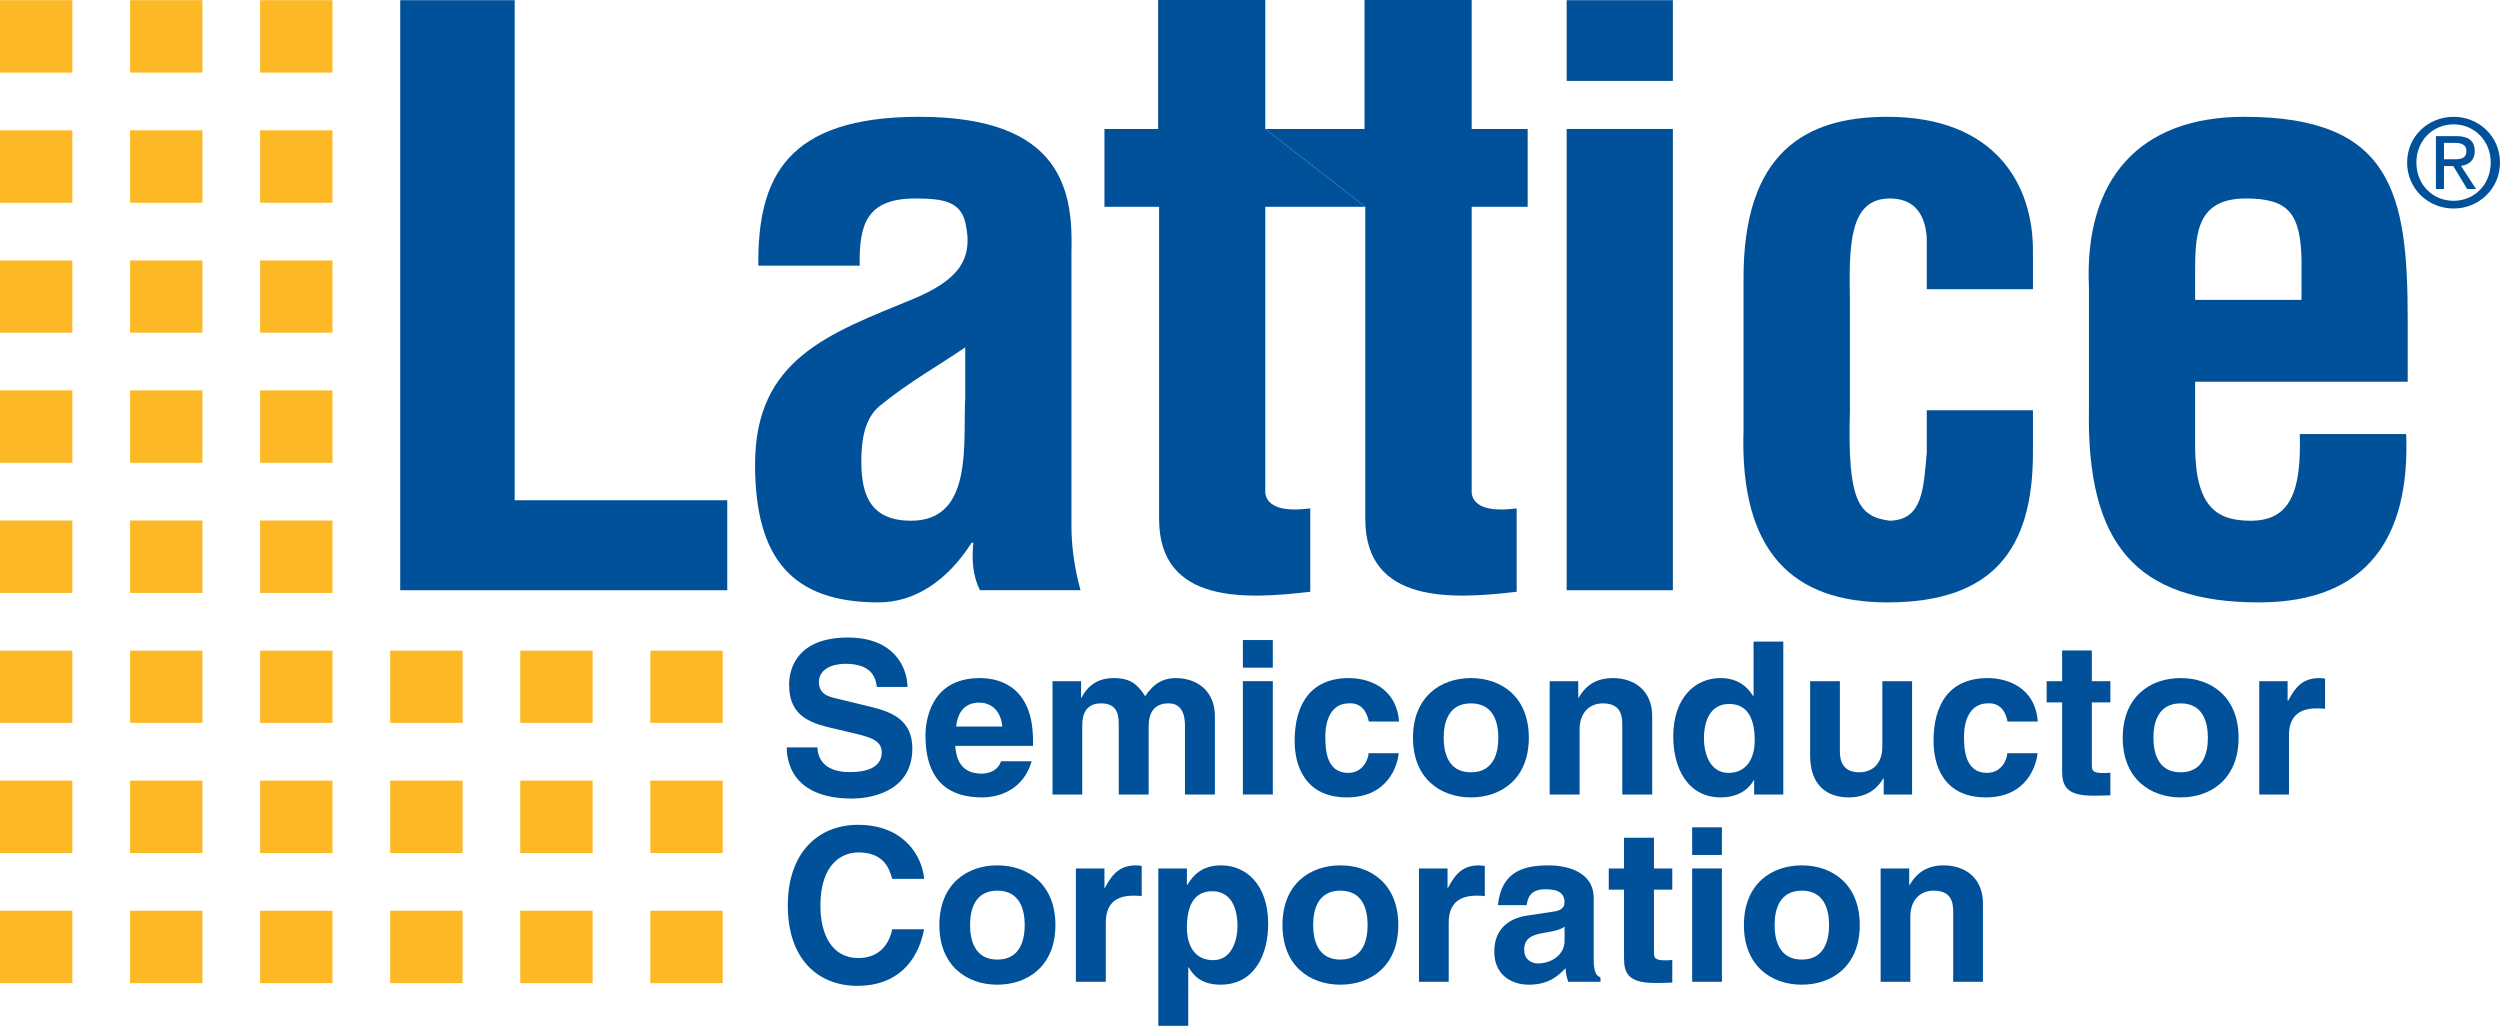 <?xml version="1.0" encoding="UTF-8" standalone="no"?>
<!-- Created with Inkscape (http://www.inkscape.org/) -->
<svg
   xmlns:dc="http://purl.org/dc/elements/1.1/"
   xmlns:cc="http://web.resource.org/cc/"
   xmlns:rdf="http://www.w3.org/1999/02/22-rdf-syntax-ns#"
   xmlns:svg="http://www.w3.org/2000/svg"
   xmlns="http://www.w3.org/2000/svg"
   xmlns:sodipodi="http://sodipodi.sourceforge.net/DTD/sodipodi-0.dtd"
   xmlns:inkscape="http://www.inkscape.org/namespaces/inkscape"
   width="932.479"
   height="382.618"
   id="svg11444"
   sodipodi:version="0.32"
   inkscape:version="0.44"
   version="1.0"
   sodipodi:docbase="F:\Logos"
   sodipodi:docname="Lattice-Logo.svg">
  <defs
     id="defs11446" />
  <sodipodi:namedview
     id="base"
     pagecolor="#ffffff"
     bordercolor="#666666"
     borderopacity="1.0"
     inkscape:pageopacity="0.0"
     inkscape:pageshadow="2"
     inkscape:zoom="0.35"
     inkscape:cx="350"
     inkscape:cy="478.50729"
     inkscape:document-units="px"
     inkscape:current-layer="layer1"
     inkscape:window-width="925"
     inkscape:window-height="573"
     inkscape:window-x="23"
     inkscape:window-y="369" />
  <g
     inkscape:label="Ebene 1"
     inkscape:groupmode="layer"
     id="layer1"
     transform="translate(38.928,-621.954)">
    <g
       id="g11586">
      <path
         d="M 58.098,649.031 L 85.09,649.031 L 85.09,622.026 L 58.098,622.026 L 58.098,649.031 z M 9.589,649.031 L 36.58,649.031 L 36.58,622.026 L 9.589,622.026 L 9.589,649.031 z M -38.928,649.031 L -11.937,649.031 L -11.937,622.026 L -38.928,622.026 L -38.928,649.031 z M 58.098,697.57 L 85.09,697.57 L 85.09,670.564 L 58.098,670.564 L 58.098,697.57 z M 9.589,697.57 L 36.58,697.57 L 36.58,670.564 L 9.589,670.564 L 9.589,697.57 z M -38.928,697.57 L -11.937,697.57 L -11.937,670.564 L -38.928,670.564 L -38.928,697.57 z M 58.098,746.036 L 85.09,746.036 L 85.09,719.103 L 58.098,719.103 L 58.098,746.036 z M 9.589,746.036 L 36.58,746.036 L 36.58,719.103 L 9.589,719.103 L 9.589,746.036 z M -38.928,746.036 L -11.937,746.036 L -11.937,719.103 L -38.928,719.103 L -38.928,746.036 z M 58.098,794.575 L 85.09,794.575 L 85.09,767.569 L 58.098,767.569 L 58.098,794.575 z M 9.589,794.575 L 36.58,794.575 L 36.58,767.569 L 9.589,767.569 L 9.589,794.575 z M -38.928,794.575 L -11.937,794.575 L -11.937,767.569 L -38.928,767.569 L -38.928,794.575 z M 58.098,843.113 L 85.09,843.113 L 85.09,816.107 L 58.098,816.107 L 58.098,843.113 z M 9.589,843.113 L 36.58,843.113 L 36.58,816.107 L 9.589,816.107 L 9.589,843.113 z M -38.928,843.113 L -11.937,843.113 L -11.937,816.107 L -38.928,816.107 L -38.928,843.113 z M 58.098,891.58 L 85.09,891.58 L 85.09,864.646 L 58.098,864.646 L 58.098,891.58 z M 9.589,891.58 L 36.58,891.58 L 36.58,864.646 L 9.589,864.646 L 9.589,891.58 z M -38.928,891.58 L -11.937,891.58 L -11.937,864.646 L -38.928,864.646 L -38.928,891.58 z M 58.098,940.118 L 85.09,940.118 L 85.09,913.112 L 58.098,913.112 L 58.098,940.118 z M 9.589,940.118 L 36.58,940.118 L 36.58,913.112 L 9.589,913.112 L 9.589,940.118 z M -38.928,940.118 L -11.937,940.118 L -11.937,913.112 L -38.928,913.112 L -38.928,940.118 z M 58.098,988.657 L 85.09,988.657 L 85.09,961.651 L 58.098,961.651 L 58.098,988.657 z M 9.589,988.657 L 36.58,988.657 L 36.58,961.651 L 9.589,961.651 L 9.589,988.657 z M -38.928,988.657 L -11.937,988.657 L -11.937,961.651 L -38.928,961.651 L -38.928,988.657 z M 203.642,891.58 L 230.633,891.58 L 230.633,864.646 L 203.642,864.646 L 203.642,891.58 z M 155.132,891.58 L 182.124,891.58 L 182.124,864.646 L 155.132,864.646 L 155.132,891.58 z M 106.615,891.58 L 133.607,891.58 L 133.607,864.646 L 106.615,864.646 L 106.615,891.58 z M 203.642,940.118 L 230.633,940.118 L 230.633,913.112 L 203.642,913.112 L 203.642,940.118 z M 155.132,940.118 L 182.124,940.118 L 182.124,913.112 L 155.132,913.112 L 155.132,940.118 z M 106.615,940.118 L 133.607,940.118 L 133.607,913.112 L 106.615,913.112 L 106.615,940.118 z M 203.642,988.657 L 230.633,988.657 L 230.633,961.651 L 203.642,961.651 L 203.642,988.657 z M 155.132,988.657 L 182.124,988.657 L 182.124,961.651 L 155.132,961.651 L 155.132,988.657 z M 106.615,988.657 L 133.607,988.657 L 133.607,961.651 L 106.615,961.651 L 106.615,988.657 z "
         style="fill:#fdb825;fill-rule:nonzero;stroke:none"
         id="path11221" />
      <g
         id="g11552">
        <path
           id="path11287"
           class="ps02"
           d="M 110.353,842.105 L 110.353,622.026 L 153.044,622.026 L 153.044,808.546 L 232.333,808.546 L 232.333,842.105 L 110.353,842.105"
           style="fill:#00519a;fill-rule:nonzero;stroke:none" />
        <path
           id="path11289"
           class="ps02"
           d="M 326.572,842.105 C 323.836,836.56 323.476,830.511 324.124,824.389 L 323.476,824.389 C 314.33,838.72 302.159,846.642 288.75,846.642 C 256.732,846.642 242.703,830.511 242.703,795.151 C 242.703,755.758 270.451,746.324 301.583,733.506 C 318.29,726.52 324.412,718.887 321.099,704.844 C 319.227,697.21 313.105,695.986 302.447,695.986 C 284.479,695.986 281.426,705.492 281.735,721.047 L 243.92,721.047 C 243.618,688.352 254.29,665.523 303.959,665.523 C 357.971,665.523 361.356,693.897 360.708,716.438 L 360.708,817.98 C 360.708,826.19 361.932,834.183 364.092,842.105 L 326.572,842.105 z M 321.099,751.51 C 311.305,758.207 299.422,764.904 289.052,773.474 C 283.262,778.371 282.34,786.869 282.34,794.215 C 282.34,807.322 286.308,816.18 300.942,816.18 C 324.412,816.18 320.163,786.581 321.099,770.09 L 321.099,751.51"
           style="fill:#00519a;fill-rule:nonzero;stroke:none" />
        <path
           id="path11291"
           class="ps02"
           d="M 470.315,699.082 L 433.011,699.082 L 433.011,805.809 C 433.947,813.083 444.894,812.219 449.791,811.571 L 449.791,842.681 C 426.314,845.418 393.403,847.578 393.403,815.531 L 393.403,699.082 L 373.022,699.082 L 373.022,670.06 L 393.043,670.06 L 393.043,621.954 L 433.011,621.954 L 433.011,670.06"
           style="fill:#00519a;fill-rule:nonzero;stroke:none" />
        <path
           id="path11293"
           class="ps02"
           d="M 433.011,670.06 L 470.027,670.06 L 470.027,621.954 L 509.996,621.954 L 509.996,670.06 L 530.88,670.06 L 530.88,699.082 L 509.996,699.082 L 509.996,805.809 C 510.86,813.083 521.878,812.219 526.775,811.571 L 526.775,842.681 C 503.298,845.418 470.315,847.578 470.315,815.531 L 470.315,699.082"
           style="fill:#00519a;fill-rule:nonzero;stroke:none" />
        <path
           id="path11295"
           class="ps02"
           d="M 585.036,842.105 L 545.427,842.105 L 545.427,670.06 L 585.036,670.06 L 585.036,842.105 z M 545.427,652.128 L 545.427,622.026 L 585.036,622.026 L 585.036,652.128 L 545.427,652.128"
           style="fill:#00519a;fill-rule:nonzero;stroke:none" />
        <path
           id="path11297"
           class="ps02"
           d="M 679.736,729.833 L 679.736,710.605 C 679.088,701.171 674.551,695.986 665.981,695.986 C 650.714,695.986 650.714,713.413 651.074,734.442 L 651.074,774.987 C 650.138,808.546 654.099,814.667 665.981,816.18 C 678.152,815.819 678.512,804.585 679.736,790.83 L 679.736,774.987 L 719.345,774.987 L 719.345,790.83 C 719.345,826.838 704.438,846.642 665.045,846.642 C 629.974,846.642 609.881,828.062 611.394,782.332 L 611.394,726.52 C 611.106,678.342 634.871,665.523 665.045,665.523 C 705.014,665.523 719.633,690.512 719.345,716.15 L 719.345,729.833 L 679.736,729.833"
           style="fill:#00519a;fill-rule:nonzero;stroke:none" />
        <path
           id="path11299"
           class="ps02"
           d="M 740.229,729.257 C 738.357,688.712 759.097,665.523 798.13,665.523 C 853.366,665.523 859.127,694.185 859.127,741.139 L 859.127,764.328 L 779.838,764.328 L 779.838,789.318 C 780.126,811.859 788.696,816.18 800.578,816.18 C 815.198,816.18 819.518,805.521 818.87,783.845 L 858.551,783.845 C 860.063,822.229 844.22,846.642 803.603,846.642 C 757.873,846.642 739.293,824.965 740.229,774.411 L 740.229,729.257 z M 819.518,733.794 L 819.518,718.887 C 819.158,701.531 814.621,695.986 798.778,695.986 C 778.974,695.986 779.838,711.253 779.838,726.808 L 779.838,733.794 L 819.518,733.794"
           style="fill:#00519a;fill-rule:nonzero;stroke:none" />
        <path
           id="path11301"
           class="ps02"
           d="M 265.964,900.726 C 266.043,903.894 267.635,909.944 278.041,909.944 C 283.68,909.944 289.952,908.575 289.952,902.526 C 289.952,898.133 285.66,896.909 279.625,895.469 L 273.511,894.028 C 264.293,891.94 255.399,889.851 255.399,877.321 C 255.399,870.911 258.813,859.749 277.321,859.749 C 294.799,859.749 299.487,871.127 299.566,878.185 L 288.13,878.185 C 287.806,875.592 286.856,869.543 276.449,869.543 C 271.92,869.543 266.519,871.271 266.519,876.385 C 266.519,880.849 270.177,881.786 272.553,882.362 L 286.46,885.746 C 294.244,887.691 301.367,890.86 301.367,901.086 C 301.367,918.298 283.917,919.81 278.912,919.81 C 258.1,919.81 254.521,907.783 254.521,900.726 L 265.964,900.726"
           style="fill:#00519a;fill-rule:nonzero;stroke:none" />
        <path
           id="path11303"
           class="ps02"
           d="M 345.872,905.911 C 342.92,916.065 334.494,919.378 327.292,919.378 C 315.41,919.378 306.264,913.689 306.264,896.261 C 306.264,891.148 307.992,874.872 326.5,874.872 C 334.854,874.872 346.377,878.833 346.377,898.205 L 346.377,900.15 L 317.354,900.15 C 317.714,903.318 318.29,910.52 327.292,910.52 C 330.389,910.52 333.558,908.936 334.422,905.911 L 345.872,905.911 z M 334.926,892.948 C 334.278,886.107 329.885,884.018 326.356,884.018 C 321.099,884.018 318.29,887.403 317.714,892.948 L 334.926,892.948"
           style="fill:#00519a;fill-rule:nonzero;stroke:none" />
        <path
           id="path11305"
           class="ps02"
           d="M 414.215,918.298 L 403.053,918.298 L 403.053,892.588 C 403.053,886.323 400.316,884.306 397.003,884.306 C 391.458,884.306 389.514,887.907 389.514,892.948 L 389.514,918.298 L 378.351,918.298 L 378.351,892.876 C 378.351,889.275 378.351,884.306 371.726,884.306 C 366.469,884.306 364.74,887.907 364.74,892.516 L 364.74,918.298 L 353.65,918.298 L 353.65,876.024 L 364.308,876.024 L 364.308,882.218 L 364.452,882.218 C 365.893,879.409 368.989,874.872 376.479,874.872 C 382.6,874.872 385.337,877.105 388.218,881.642 C 389.658,879.553 392.755,874.872 399.524,874.872 C 407.734,874.872 414.215,879.769 414.215,889.059 L 414.215,918.298"
           style="fill:#00519a;fill-rule:nonzero;stroke:none" />
        <path
           id="path11307"
           class="ps02"
           d="M 424.657,876.024 L 435.82,876.024 L 435.82,918.298 L 424.657,918.298 L 424.657,876.024 z M 435.82,870.983 L 424.657,870.983 L 424.657,860.685 L 435.82,860.685 L 435.82,870.983"
           style="fill:#00519a;fill-rule:nonzero;stroke:none" />
        <path
           id="path11309"
           class="ps02"
           d="M 482.774,902.886 C 482.414,907.207 478.957,919.378 463.474,919.378 C 447.63,919.378 443.958,907.207 443.958,898.349 C 443.958,884.666 449.935,874.872 464.194,874.872 C 470.891,874.872 481.838,877.897 482.918,891.076 L 471.612,891.076 C 471.107,888.339 469.379,883.946 464.194,884.306 C 457.208,884.306 455.408,891.292 455.408,896.477 C 455.408,901.086 455.552,910.232 463.978,910.232 C 469.595,910.232 471.539,904.831 471.539,902.886 L 482.774,902.886"
           style="fill:#00519a;fill-rule:nonzero;stroke:none" />
        <path
           id="path11311"
           class="ps02"
           d="M 509.708,919.378 C 498.401,919.378 488.103,912.392 488.103,897.125 C 488.103,881.858 498.401,874.872 509.708,874.872 C 521.086,874.872 531.312,881.858 531.312,897.125 C 531.312,912.392 521.086,919.378 509.708,919.378 z M 509.708,884.306 C 501.138,884.306 499.554,891.724 499.554,897.125 C 499.554,902.526 501.138,910.016 509.708,910.016 C 518.35,910.016 519.934,902.526 519.934,897.125 C 519.934,891.724 518.35,884.306 509.708,884.306"
           style="fill:#00519a;fill-rule:nonzero;stroke:none" />
        <path
           id="path11313"
           class="ps02"
           d="M 577.33,918.298 L 566.168,918.298 L 566.168,892.588 C 566.168,889.491 566.024,884.306 558.966,884.306 C 554.069,884.306 550.252,887.619 550.252,894.028 L 550.252,918.298 L 539.09,918.298 L 539.09,876.024 L 549.748,876.024 L 549.748,882.218 L 549.892,882.218 C 551.405,879.625 554.573,874.872 562.639,874.872 C 570.921,874.872 577.33,879.769 577.33,889.059 L 577.33,918.298"
           style="fill:#00519a;fill-rule:nonzero;stroke:none" />
        <path
           id="path11315"
           class="ps02"
           d="M 626.229,918.298 L 615.355,918.298 L 615.355,912.968 L 615.21,912.968 C 612.474,917.721 607.577,919.378 602.968,919.378 C 590.437,919.378 585.18,908.287 585.18,896.693 C 585.18,882.074 593.462,874.872 602.752,874.872 C 609.881,874.872 613.194,878.761 614.922,881.498 L 615.138,881.498 L 615.138,861.261 L 626.229,861.261 L 626.229,918.298 z M 605.776,910.232 C 612.834,910.232 615.571,904.399 615.571,898.133 C 615.571,891.364 613.698,884.522 606.064,884.522 C 599.007,884.522 596.63,890.788 596.63,897.485 C 596.63,902.454 598.575,910.232 605.776,910.232"
           style="fill:#00519a;fill-rule:nonzero;stroke:none" />
        <path
           id="path11317"
           class="ps02"
           d="M 674.263,918.298 L 663.677,918.298 L 663.677,912.32 L 663.461,912.32 C 660.94,916.857 656.475,919.378 650.642,919.378 C 642.288,919.378 636.239,914.625 636.239,903.822 L 636.239,876.024 L 647.329,876.024 L 647.329,902.238 C 647.329,908.719 651.146,910.016 654.603,910.016 C 658.276,910.016 663.173,907.927 663.173,900.366 L 663.173,876.024 L 674.263,876.024 L 674.263,918.298"
           style="fill:#00519a;fill-rule:nonzero;stroke:none" />
        <path
           id="path11319"
           class="ps02"
           d="M 721.073,902.886 C 720.641,907.207 717.256,919.378 701.773,919.378 C 685.858,919.378 682.257,907.207 682.257,898.349 C 682.257,884.666 688.162,874.872 702.493,874.872 C 709.191,874.872 720.137,877.897 721.145,891.076 L 709.839,891.076 C 709.407,888.339 707.678,883.946 702.493,884.306 C 695.508,884.306 693.635,891.292 693.635,896.477 C 693.635,901.086 693.851,910.232 702.205,910.232 C 707.894,910.232 709.767,904.831 709.767,902.886 L 721.073,902.886"
           style="fill:#00519a;fill-rule:nonzero;stroke:none" />
        <path
           id="path11321"
           class="ps02"
           d="M 741.31,876.024 L 748.223,876.024 L 748.223,883.946 L 741.31,883.946 L 741.31,906.919 C 741.31,909.368 741.382,910.304 745.919,910.304 C 746.639,910.304 747.431,910.232 748.223,910.16 L 748.223,918.586 C 746.495,918.658 744.766,918.73 742.966,918.73 L 741.526,918.73 C 731.948,918.73 730.219,915.129 730.219,909.584 L 730.219,883.946 L 724.458,883.946 L 724.458,876.024 L 730.219,876.024 L 730.219,864.574 L 741.31,864.574 L 741.31,876.024"
           style="fill:#00519a;fill-rule:nonzero;stroke:none" />
        <path
           id="path11323"
           class="ps02"
           d="M 774.437,919.378 C 763.058,919.378 752.832,912.392 752.832,897.125 C 752.832,881.858 763.058,874.872 774.437,874.872 C 785.815,874.872 796.041,881.858 796.041,897.125 C 796.041,912.392 785.815,919.378 774.437,919.378 z M 774.437,884.306 C 765.867,884.306 764.283,891.724 764.283,897.125 C 764.283,902.526 765.867,910.016 774.437,910.016 C 783.007,910.016 784.591,902.526 784.591,897.125 C 784.591,891.724 783.007,884.306 774.437,884.306"
           style="fill:#00519a;fill-rule:nonzero;stroke:none" />
        <path
           id="path11325"
           class="ps02"
           d="M 803.747,876.024 L 814.333,876.024 L 814.333,883.298 L 814.549,883.298 C 816.854,879.049 819.375,874.872 826.144,874.872 C 826.864,874.872 827.584,874.944 828.304,875.088 L 828.304,886.323 C 827.296,886.179 826.144,886.179 825.064,886.179 C 816.422,886.179 814.838,891.58 814.838,896.261 L 814.838,918.298 L 803.747,918.298 L 803.747,876.024"
           style="fill:#00519a;fill-rule:nonzero;stroke:none" />
        <path
           id="path11327"
           class="ps02"
           d="M 293.848,949.768 C 292.898,946.384 291.069,939.902 281.217,939.902 C 275.499,939.902 267.073,943.719 267.073,959.851 C 267.073,970.077 271.127,979.295 281.217,979.295 C 287.806,979.295 292.415,975.55 293.848,968.564 L 305.76,968.564 C 303.383,980.951 295.274,989.665 280.979,989.665 C 265.806,989.665 254.917,979.367 254.917,959.706 C 254.917,939.758 266.439,929.604 281.138,929.604 C 298.22,929.604 305.112,941.342 305.76,949.768 L 293.848,949.768"
           style="fill:#00519a;fill-rule:nonzero;stroke:none" />
        <path
           id="path11329"
           class="ps02"
           d="M 333.054,989.233 C 321.747,989.233 311.449,982.247 311.449,966.98 C 311.449,951.713 321.747,944.727 333.054,944.727 C 344.432,944.727 354.73,951.713 354.73,966.98 C 354.73,982.247 344.432,989.233 333.054,989.233 z M 333.054,954.161 C 324.484,954.161 322.899,961.579 322.899,966.98 C 322.899,972.381 324.484,979.871 333.054,979.871 C 341.696,979.871 343.28,972.381 343.28,966.98 C 343.28,961.579 341.696,954.161 333.054,954.161"
           style="fill:#00519a;fill-rule:nonzero;stroke:none" />
        <path
           id="path11331"
           class="ps02"
           d="M 362.364,945.879 L 373.022,945.879 L 373.022,953.153 L 373.166,953.153 C 375.471,948.904 378.063,944.727 384.761,944.727 C 385.481,944.727 386.201,944.871 386.921,944.943 L 386.921,956.178 C 385.985,956.034 384.761,956.034 383.753,956.034 C 375.111,956.034 373.526,961.435 373.526,966.116 L 373.526,988.153 L 362.364,988.153 L 362.364,945.879"
           style="fill:#00519a;fill-rule:nonzero;stroke:none" />
        <path
           id="path11333"
           class="ps02"
           d="M 403.773,952.001 L 403.917,952.001 C 406.005,948.688 409.102,944.727 416.592,944.727 C 425.882,944.727 434.091,951.929 434.091,966.548 C 434.091,978.142 428.906,989.233 416.304,989.233 C 408.526,989.233 405.789,985.056 404.421,982.751 L 404.277,982.751 L 404.277,1004.572 L 393.115,1004.572 L 393.115,945.879 L 403.773,945.879 L 403.773,952.001 z M 413.567,980.087 C 420.697,980.087 422.641,972.309 422.641,967.34 C 422.641,960.643 420.264,954.377 413.207,954.377 C 405.573,954.377 403.773,961.219 403.773,967.988 C 403.773,974.254 406.437,980.087 413.567,980.087"
           style="fill:#00519a;fill-rule:nonzero;stroke:none" />
        <path
           id="path11335"
           class="ps02"
           d="M 461.025,989.233 C 449.647,989.233 439.421,982.247 439.421,966.98 C 439.421,951.713 449.647,944.727 461.025,944.727 C 472.404,944.727 482.63,951.713 482.63,966.98 C 482.63,982.247 472.404,989.233 461.025,989.233 z M 461.025,954.161 C 452.455,954.161 450.871,961.579 450.871,966.98 C 450.871,972.381 452.455,979.871 461.025,979.871 C 469.595,979.871 471.179,972.381 471.179,966.98 C 471.179,961.579 469.595,954.161 461.025,954.161"
           style="fill:#00519a;fill-rule:nonzero;stroke:none" />
        <path
           id="path11337"
           class="ps02"
           d="M 490.336,945.879 L 500.994,945.879 L 500.994,953.153 L 501.138,953.153 C 503.442,948.904 505.963,944.727 512.732,944.727 C 513.453,944.727 514.173,944.871 514.893,944.943 L 514.893,956.178 C 513.957,956.034 512.732,956.034 511.724,956.034 C 503.082,956.034 501.426,961.435 501.426,966.116 L 501.426,988.153 L 490.336,988.153 L 490.336,945.879"
           style="fill:#00519a;fill-rule:nonzero;stroke:none" />
        <path
           id="path11339"
           class="ps02"
           d="M 555.51,979.871 C 555.51,984.84 556.662,985.992 558.03,986.496 L 558.03,988.153 L 546.004,988.153 C 545.355,986.136 545.211,985.488 544.995,983.111 C 542.403,985.776 538.874,989.233 531.312,989.233 C 524.975,989.233 518.422,985.704 518.422,976.918 C 518.422,968.636 523.679,964.459 530.736,963.451 L 540.746,961.939 C 542.547,961.651 544.635,960.931 544.635,958.554 C 544.635,953.873 540.242,953.657 537.362,953.657 C 531.816,953.657 530.808,957.042 530.52,959.562 L 519.79,959.562 C 521.086,946.6 530.016,944.727 538.73,944.727 C 544.635,944.727 555.51,946.6 555.51,956.97 L 555.51,979.871 z M 544.635,967.556 C 543.555,968.42 541.755,969.14 537.146,969.861 C 532.969,970.581 529.584,971.589 529.584,976.198 C 529.584,980.087 532.609,981.311 534.697,981.311 C 539.666,981.311 544.635,978.142 544.635,972.957 L 544.635,967.556"
           style="fill:#00519a;fill-rule:nonzero;stroke:none" />
        <path
           id="path11341"
           class="ps02"
           d="M 577.978,945.879 L 584.82,945.879 L 584.82,953.801 L 577.978,953.801 L 577.978,976.774 C 577.978,979.223 578.05,980.159 582.515,980.159 C 583.236,980.159 584.028,980.087 584.82,980.015 L 584.82,988.441 C 583.092,988.513 581.363,988.585 579.635,988.585 L 578.194,988.585 C 568.544,988.585 566.816,984.984 566.816,979.439 L 566.816,953.801 L 561.127,953.801 L 561.127,945.879 L 566.816,945.879 L 566.816,934.429 L 577.978,934.429 L 577.978,945.879"
           style="fill:#00519a;fill-rule:nonzero;stroke:none" />
        <path
           id="path11343"
           class="ps02"
           d="M 592.238,945.879 L 603.328,945.879 L 603.328,988.153 L 592.238,988.153 L 592.238,945.879 z M 603.328,940.838 L 592.238,940.838 L 592.238,930.54 L 603.328,930.54 L 603.328,940.838"
           style="fill:#00519a;fill-rule:nonzero;stroke:none" />
        <path
           id="path11345"
           class="ps02"
           d="M 633.142,989.233 C 621.764,989.233 611.538,982.247 611.538,966.98 C 611.538,951.713 621.764,944.727 633.142,944.727 C 644.449,944.727 654.747,951.713 654.747,966.98 C 654.747,982.247 644.449,989.233 633.142,989.233 z M 633.142,954.161 C 624.572,954.161 622.988,961.579 622.988,966.98 C 622.988,972.381 624.572,979.871 633.142,979.871 C 641.712,979.871 643.297,972.381 643.297,966.98 C 643.297,961.579 641.712,954.161 633.142,954.161"
           style="fill:#00519a;fill-rule:nonzero;stroke:none" />
        <path
           id="path11347"
           class="ps02"
           d="M 700.693,988.153 L 689.602,988.153 L 689.602,962.443 C 689.602,959.346 689.458,954.161 682.329,954.161 C 677.432,954.161 673.615,957.474 673.615,963.883 L 673.615,988.153 L 662.525,988.153 L 662.525,945.879 L 673.183,945.879 L 673.183,952.073 L 673.327,952.073 C 674.839,949.552 678.008,944.727 686.002,944.727 C 694.284,944.727 700.693,949.624 700.693,958.914 L 700.693,988.153"
           style="fill:#00519a;fill-rule:nonzero;stroke:none" />
        <path
           id="path11349"
           class="ps02"
           d="M 858.911,682.591 C 858.911,672.725 866.833,665.523 876.267,665.523 C 885.557,665.523 893.55,672.725 893.55,682.591 C 893.55,692.457 885.557,699.73 876.267,699.73 C 866.833,699.73 858.911,692.457 858.911,682.591 z M 876.267,696.85 C 883.972,696.85 890.094,690.801 890.094,682.591 C 890.094,674.453 883.972,668.332 876.267,668.332 C 868.417,668.332 862.368,674.453 862.368,682.591 C 862.368,690.801 868.417,696.85 876.267,696.85 z M 872.666,692.457 L 869.641,692.457 L 869.641,672.725 L 877.203,672.725 C 881.812,672.725 884.116,674.453 884.116,678.342 C 884.116,681.871 881.884,683.455 879.003,683.815 L 884.621,692.457 L 881.308,692.457 L 876.123,683.887 L 872.666,683.887 L 872.666,692.457 z M 876.195,681.366 C 878.787,681.366 881.02,681.222 881.02,678.198 C 881.02,675.749 878.787,675.245 876.699,675.245 L 872.666,675.245 L 872.666,681.366 L 876.195,681.366"
           style="fill:#00519a;fill-rule:nonzero;stroke:none" />
      </g>
    </g>
  </g>
</svg>
